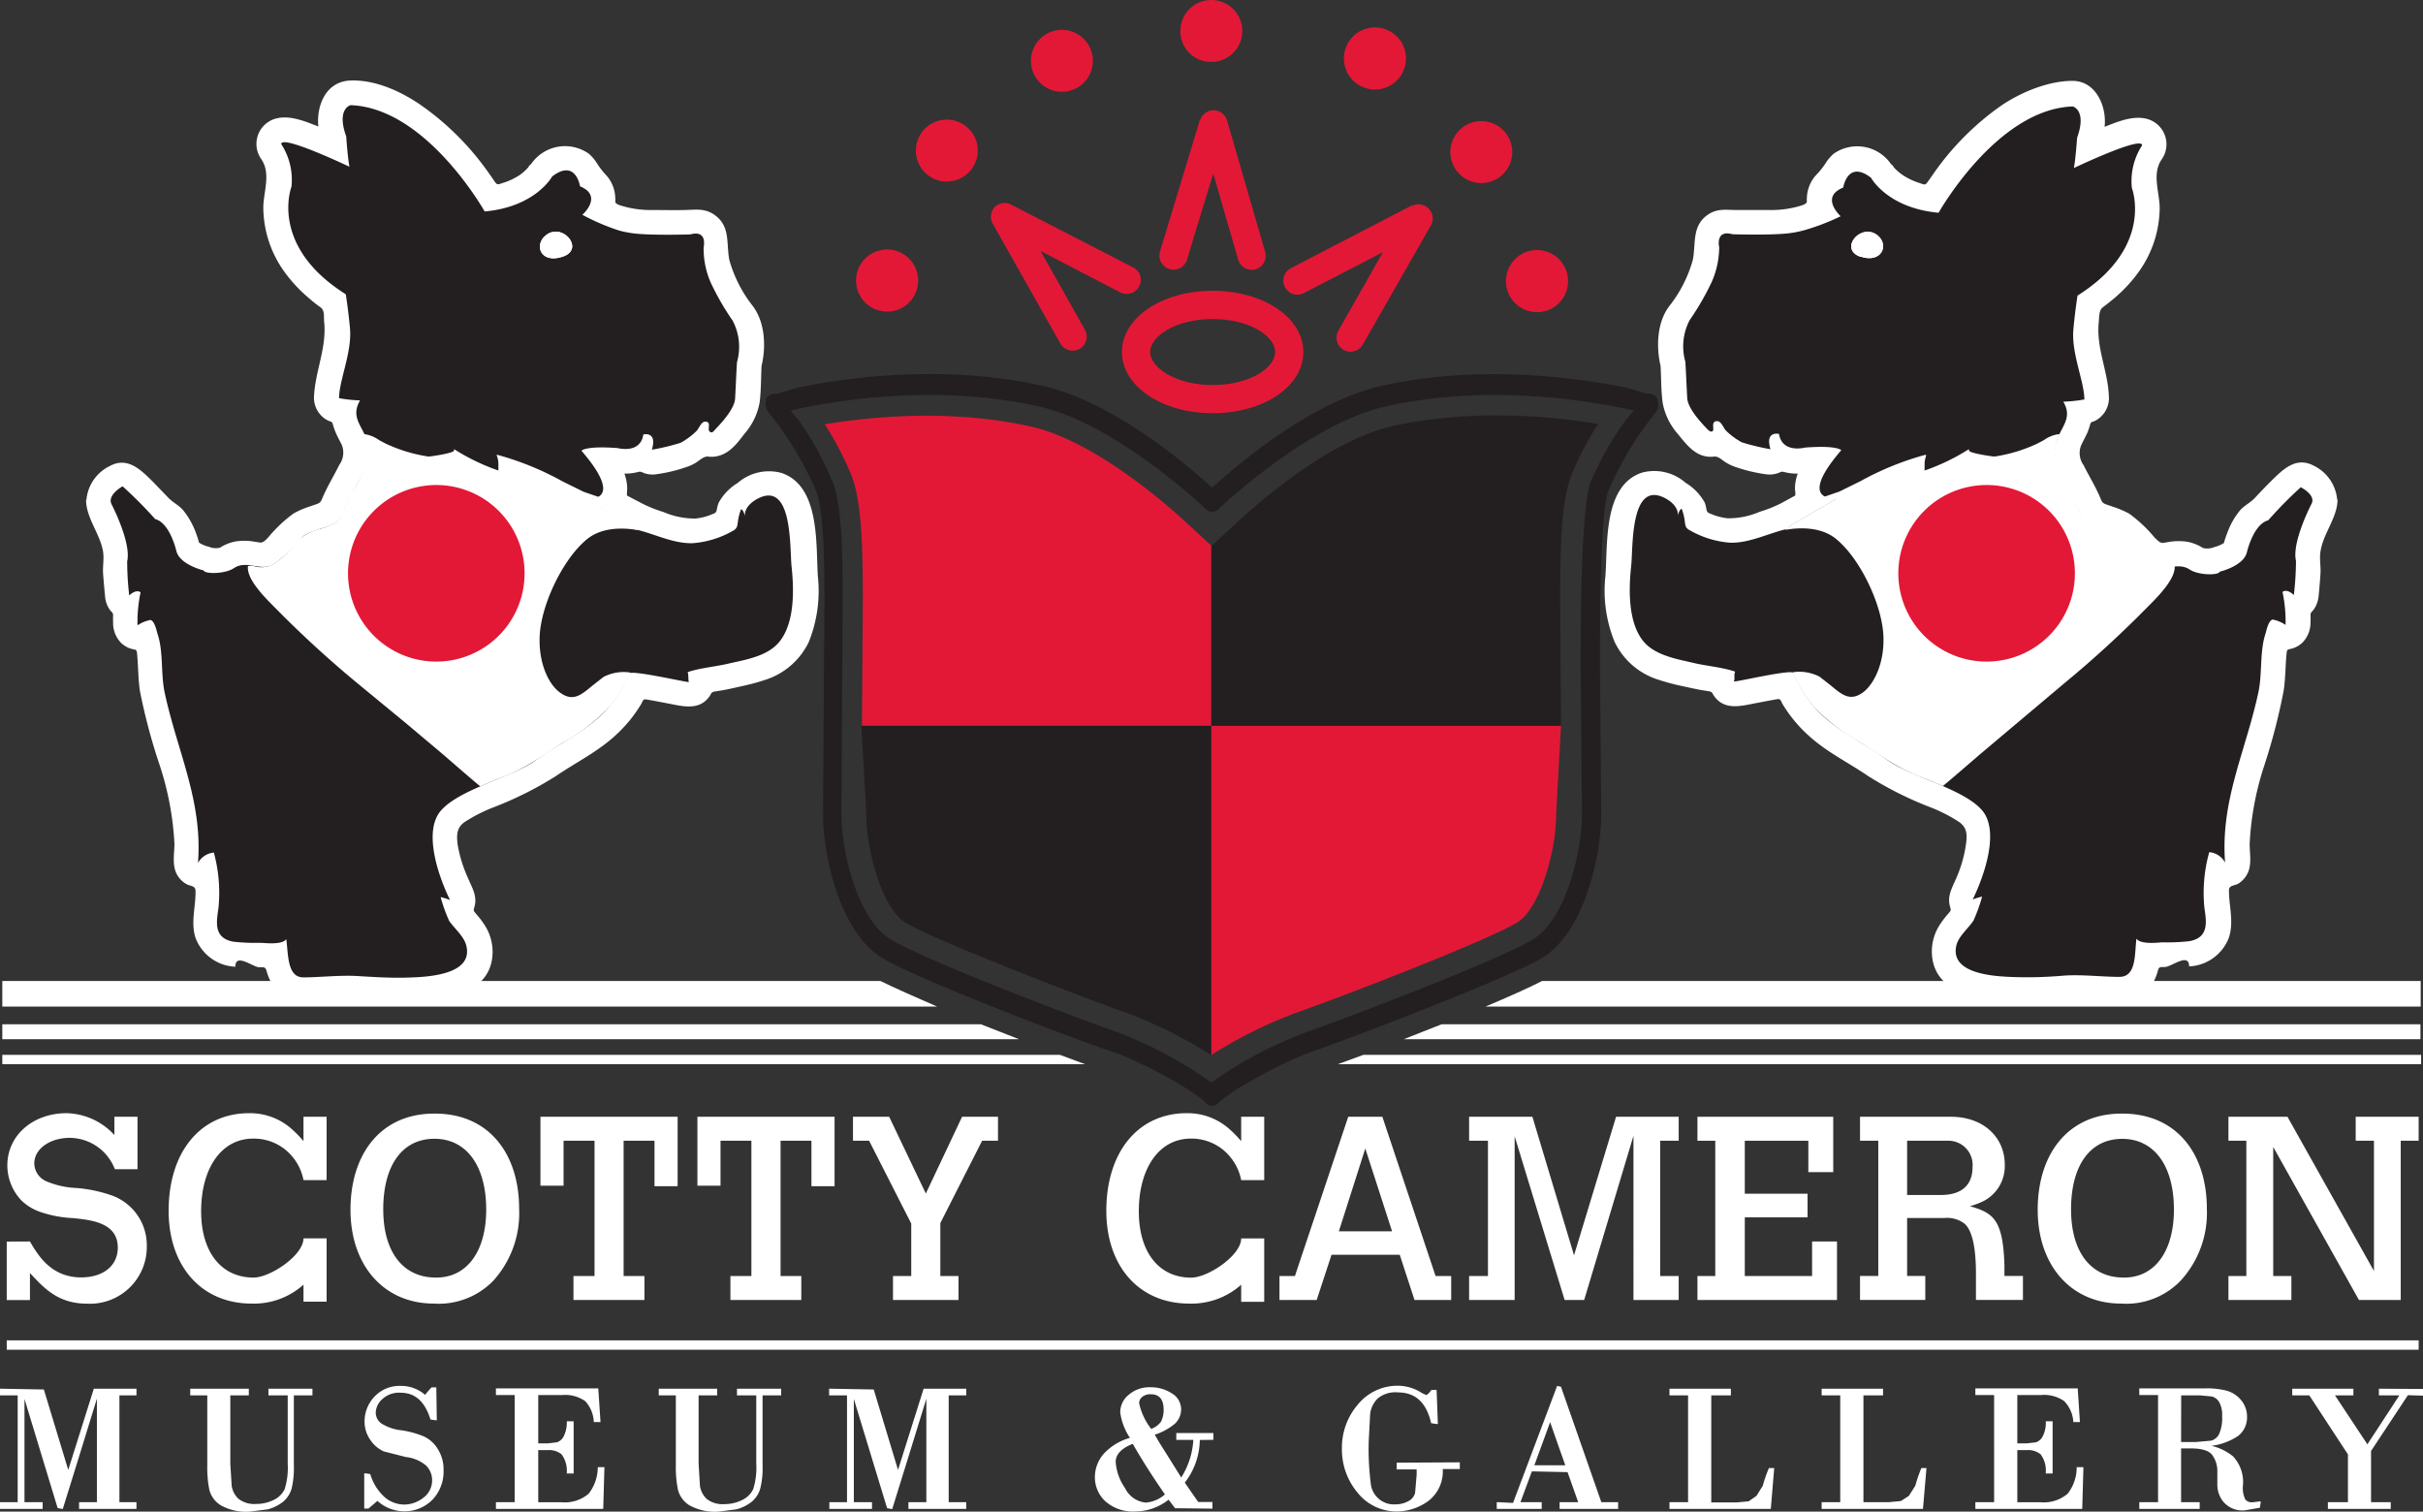<svg id="Layer_1" data-name="Layer 1" xmlns="http://www.w3.org/2000/svg" viewBox="0 0 284.06 177.21"><rect x="0" y="0" width="284.06" height="177.21" fill="#333333" stroke="none"/><defs><style>.cls-1{fill:#fff;}.cls-2{fill:#231f20;}.cls-3{fill:#e31836;}</style></defs><title>アートボード 2</title><path class="cls-1" d="M247.21,22.92h0M274,58.6a4.89,4.89,0,0,0-2.74-4c-2.14-1.15-3.7.51-5.13,1.92-.6.6-1.19,1.22-1.77,1.84s-1.24.88-1.76,1.48a8.9,8.9,0,0,0-1.45,2.54,12,12,0,0,0-.43,1.28,4,4,0,0,1-1.14.48,2.1,2.1,0,0,1-1.32.1,5.14,5.14,0,0,0-1.84-.73,6.84,6.84,0,0,0-2,0l-.8.13c-.4.06-.69-.32-1-.59a16.22,16.22,0,0,0-3-2.83,10.56,10.56,0,0,0-1.69-.74l-.85-.29c-.62-.2-.63-.31-.88-.89-.55-1.3-1.3-2.49-1.92-3.75a2.44,2.44,0,0,1-.3-2.34c.23-.49.51-1,.73-1.48a7,7,0,0,0,.3-.88c.12-.45.2-.33.59-.51a3,3,0,0,0,1.63-2.94c-.13-3-1.5-5.62-1.18-8.66.06-.58,0-1.35.47-1.71s1.07-.82,1.58-1.27a17,17,0,0,0,2.71-3,13,13,0,0,0,2.38-7.36c0-1.84-.95-4,.24-5.72l-.06.08a3.08,3.08,0,0,0-1.53-4.78c-1.67-.53-3.58.29-5.11.89.28-2.36-1-5.39-3.76-5.39s-5.92,1.27-8.27,2.84a32.18,32.18,0,0,0-8,8l-.66.94c-.32.47-.38.41-.93.22a7.8,7.8,0,0,1-2-.93,6,6,0,0,1-1.05-.89,2.47,2.47,0,0,0-.29-.39.3.3,0,0,0,0,.08,4.82,4.82,0,0,0-6.8-1.33A5.19,5.19,0,0,0,214,19.17a8.37,8.37,0,0,1-1.09,1.35,4.18,4.18,0,0,0-1.08,2.66,1.88,1.88,0,0,0,0,.41c0,.4-.75.52-1.11.64a12.07,12.07,0,0,1-3.34.39q-1.87,0-3.75,0c-1.21,0-2.22-.21-3.32.49-2,1.31-1.47,3.35-1.85,5.35a15.4,15.4,0,0,1-2.78,5.45c-1.43,1.91-1.53,4.75-1,7,.08,1.43.05,2.88.24,4.3a7.57,7.57,0,0,0,1.77,3.65c.82,1,1.71,2.21,3,2.57a3.08,3.08,0,0,0,1.21.1c.59-.09,1,.46,1.56.76a4.92,4.92,0,0,0,.9.42,18.28,18.28,0,0,0,3.85.91,3,3,0,0,0,1.12-.12c.47-.14.43-.27.9-.15a5.61,5.61,0,0,0,1.53.17,5.21,5.21,0,0,0-.33,1.74c0,.13.11.81,0,.85L208.8,59a15.56,15.56,0,0,1-2.51,1,9.25,9.25,0,0,1-3.7.76,6.54,6.54,0,0,1-1.9-.47c-.4-.17-.56-.16-.64-.6a4.25,4.25,0,0,0-.2-.78,6.33,6.33,0,0,0-2.25-2.32,5.57,5.57,0,0,0-5.11-1.18c-4.55,1.51-4,8.34-4.28,12.12a15.86,15.86,0,0,0,1.08,7.72,8.48,8.48,0,0,0,5.09,4.42,26.31,26.31,0,0,0,2.93.78c.68.15,1.36.3,2.05.43l1,.16c.43.07.38.29.64.62,1.17,1.58,3,1.14,4.59.82l2-.38.8-.14c.39-.07.41.29.59.58a16.18,16.18,0,0,0,2.92,3.57c2.14,2,4.73,3.24,7.1,4.86a41.47,41.47,0,0,0,7.42,3.71,18.36,18.36,0,0,1,3.21,1.65c1,.68,1,1.52.85,2.65a15.16,15.16,0,0,1-1.06,3.79c-.45,1.11-1.15,2.14-.84,3.39.15.61.2.51-.22,1a11.43,11.43,0,0,0-.95,1.25,5.72,5.72,0,0,0-.93,3.1c0,6.26,8.87,6.09,13.19,5.9a61.82,61.82,0,0,1,6.24-.08c1.75.09,3.68.39,5.21-.69a4.87,4.87,0,0,0,1.41-1.65,6.31,6.31,0,0,0,.46-1.23c.13-.49.36-.37.81-.4.76,0,2.84-1.75,2.84-.07a5.22,5.22,0,0,0,4.67-3.39c.6-1.84,0-3.67,0-5.53,0-.62.64-.5,1.13-.8a2.91,2.91,0,0,0,.95-1c.67-1.1.33-2.49.35-3.71a34.82,34.82,0,0,1,1.72-9.14A71.36,71.36,0,0,0,267.72,81c.22-1.4.2-2.81.33-4.22.06-.73.08-.59.69-.76a2.91,2.91,0,0,0,1.22-.72,3.33,3.33,0,0,0,.91-2.34,7.3,7.3,0,0,0,0-.81c0-.38.17-.41.39-.71a3.24,3.24,0,0,0,.56-1.55c.09-.87.16-1.74.22-2.61s-.14-1.77,0-2.61c.3-2.12,2-4,2-6.11M249.92,21.27v0M203.78,63.62a4.78,4.78,0,0,1-.76,0,6.34,6.34,0,0,0,.76,0m-3.68-2.14h0"/><path class="cls-1" d="M115,120.08H.27v1.75h119.2ZM103.21,115H.27v3H109.86C107.2,116.85,104.83,115.79,103.21,115Zm180.58,0h-103c-1.61.83-4,1.89-6.63,3H283.79ZM169,120.08l-4.44,1.75h119.2v-1.75ZM.27,123.66v1.1H127.21l-2.95-1.1Zm156.57,1.1h127v-1.1h-124Z"/><path class="cls-2" d="M269.73,57.12A49.62,49.62,0,0,0,265.91,61c-1.74.45-2.49,3.72-2.49,3.72-.37,1.64-3.19,2.3-3.19,2.3-.17.46-2.53.42-3.53-.26-1.55-1-3.18.46-4.71-.48a16,16,0,0,1-3.2-3.06c-1.16-1.24-4.52-1.23-4.92-2.85s-2.49-4.5-2.88-6.28c-.75-3.47,2.47-4.35.9-7a17.27,17.27,0,0,0,2.47-.26c0-2.08-1.53-5.38-1.29-8.18.2-2.21.49-4,.49-4,9.05-5.69,6.37-12.61,6.37-12.61a7.67,7.67,0,0,1,1.2-5c0-1.16-8,2.66-8,2.66.2-1,.38-3.55.38-3.55,1.17-3.25-.51-3.67-.51-3.67-8.89.3-15.73,12.46-15.73,12.46-6-.54-7.92-4.1-7.92-4.1-2.76-2.13-3.26,1.15-3.26,1.15-2.78,1.11-.3,3.36-.3,3.36A26.19,26.19,0,0,1,211.48,27a12.12,12.12,0,0,1-2,.37c-2.19.22-6.37.09-6.37.09-2.06-.57-1.56,1.52-1.56,1.52a10.24,10.24,0,0,1-.88,4.08,30.9,30.9,0,0,1-2.57,4.45,6.57,6.57,0,0,0-.52,4.89c.09,1.42.14,2.84.22,4.26.07,1.16,1.42,2.67,2.3,3.59.16.17.46.48.69.28s-.27-1.16.52-1.16c.48,0,.74.79,1,1.08a8.37,8.37,0,0,0,1.88,1.4,26.06,26.06,0,0,0,3.37.81c-.67-2.2,1-1.79,1-1.79.38,2.32,3.05,1.6,3.05,1.6,3.82-.29,4.25.31,4.25.31-5.47,6.36-.41,5.61-.41,5.61l-5.71,3.34c0,.08,0,.15,0,.23-2.25.46-4.56,1.73-6.9,1.66a11.09,11.09,0,0,1-4.69-1.43c-.9-.46-.36-.84-1-2.56-.32.16-.46.79-.53,1.14.34-1-.46-1.83-1.27-2.29-4.29-2.43-3.88,5.7-4.12,7.88-.29,2.69-.39,6.56,1.41,8.79,1.4,1.73,4.08,2.13,6,2.59,1.53.35,3.37.5,4.78,1-.18.36,0,.83-.15,1.16.53,0,6.85-1.48,7-1a14.19,14.19,0,0,0,2.44,4c2.38,2.73,5.67,4.08,8.47,6.14s8.92,3.36,11.17,5.93c2.08,2.39.35,7.54-1.08,10.48a7.62,7.62,0,0,1,1.1-.34,18.64,18.64,0,0,1-1,2.79c-.58.91-1.71,1.8-2,2.87-.89,3.48,4.61,3.7,6.75,3.77,2,.07,3.92,0,5.88-.17,2.16-.14,4.43.15,6.47.15s1.76-2.76,2-4.49c.43.73,2.62.47,3,.44a23.88,23.88,0,0,0,3.18-.13c2.4-.42,2-2.38,1.78-3.94A17.71,17.71,0,0,1,259,99.9a2.35,2.35,0,0,1,1.86,1.22c-.57-7.28,2.43-13.05,3.91-20,.46-2.17.14-4.74.81-6.78.13-.41.34-1.58.85-1.71a4.05,4.05,0,0,1,1.52.63,16.88,16.88,0,0,0-.36-3.87c.57-.42,1.33.37,1.33.37a36.36,36.36,0,0,0,.25-4c-.52-2.23,1.84-6.73,1.84-6.73C271.5,58,269.73,57.12,269.73,57.12Zm-51.61-27c-2.62-.9.07-4.06,2-2.5C221.51,28.72,220.59,30.91,218.12,30.08Z"/><path class="cls-1" d="M239.61,51.6l-.78.41a18,18,0,0,1-5,1.51c-.27,0-2.92-.39-3-.69l0-.18a24.65,24.65,0,0,1-5.2,2.51V54.9c0-.15,0-.3,0-.44a2.75,2.75,0,0,1,.17-1l0-.13-.13,0a34.47,34.47,0,0,0-7.6,3.1l-2.44,1.2-1.74.6.16.08a2.77,2.77,0,0,0,1.18.19l-5.45,3.18a.68.68,0,0,0-.05.17h0s-.27.12-.27.12l-.12,0,0,.14c1.42-.25,4.06-.44,5.91,1.07,2.94,2.39,5.64,8.18,5.56,11.92,0,2.6-1,4.94-2.31,6-1.55,1.19-2.51.39-3.83-.71l-1.35-1.06a5.14,5.14,0,0,0-3-.54h-.1l0,.09a13.88,13.88,0,0,0,2.45,4,22.92,22.92,0,0,0,5.48,4.2l3,1.94a23.49,23.49,0,0,0,4.74,2.34l1.86.79c.08,0,4.3-3.66,4.3-3.66l4.44-3.74,5.52-4.65a124.68,124.68,0,0,0,9.55-8.73l.38-.38c1.12-1.13,3.2-3.23,3-4.71a2.35,2.35,0,0,0-.67,0,3.08,3.08,0,0,1-2.25-.21,11.63,11.63,0,0,1-2.53-2.32l-.66-.73A5.76,5.76,0,0,0,246.5,62c-1.15-.39-2.34-.78-2.57-1.67a14.61,14.61,0,0,0-1.41-3.05A14.57,14.57,0,0,1,241.07,54a4.39,4.39,0,0,1,.35-3l0-.1h-.11A3.89,3.89,0,0,0,239.61,51.6Z"/><path class="cls-3" d="M243.25,67.21a10.35,10.35,0,1,1-10.34-10.35A10.34,10.34,0,0,1,243.25,67.21Z"/><path class="cls-1" d="M36.85,22.92h0M10.09,58.6c0,2.13,1.67,4,2,6.11.12.84-.07,1.74,0,2.61s.14,1.74.23,2.61a3.12,3.12,0,0,0,.55,1.55c.22.3.41.33.39.71s0,.54,0,.81a3.33,3.33,0,0,0,.91,2.34,2.91,2.91,0,0,0,1.22.72c.62.17.63,0,.7.76.12,1.41.11,2.82.32,4.22a69.64,69.64,0,0,0,2.33,8.72,35.22,35.22,0,0,1,1.71,9.14c0,1.22-.32,2.61.35,3.71a2.84,2.84,0,0,0,1,1c.48.3,1.1.18,1.12.8.05,1.86-.59,3.69,0,5.53a5.22,5.22,0,0,0,4.67,3.39c0-1.68,2.08.07,2.83.07.46,0,.69-.09.82.4a7.07,7.07,0,0,0,.47,1.23,4.73,4.73,0,0,0,1.4,1.65c1.53,1.08,3.46.78,5.22.69a61.66,61.66,0,0,1,6.23.08c4.32.19,13.19.36,13.19-5.9a5.8,5.8,0,0,0-.93-3.1,10.29,10.29,0,0,0-.95-1.25c-.42-.5-.37-.4-.22-1,.31-1.25-.39-2.28-.84-3.39A15.59,15.59,0,0,1,53.65,99c-.14-1.13-.11-2,.85-2.65a18.36,18.36,0,0,1,3.21-1.65A41.9,41.9,0,0,0,65.14,91c2.37-1.62,5-2.9,7.09-4.86a16.18,16.18,0,0,0,2.92-3.57c.18-.29.21-.65.59-.58l.8.14,2,.38c1.63.32,3.43.76,4.6-.82.25-.33.2-.55.64-.62l1-.16c.68-.13,1.36-.28,2-.43a26.31,26.31,0,0,0,2.93-.78,8.53,8.53,0,0,0,5.1-4.42,16,16,0,0,0,1.07-7.72c-.24-3.78.27-10.61-4.28-12.12a5.6,5.6,0,0,0-5.12,1.18,6.2,6.2,0,0,0-2.23,2.32,4.28,4.28,0,0,0-.21.78c-.08.44-.24.43-.64.6a6.46,6.46,0,0,1-1.9.47,9.28,9.28,0,0,1-3.7-.76,15.2,15.2,0,0,1-2.51-1l-1.76-.92c-.07,0,0-.72,0-.85a5.21,5.21,0,0,0-.33-1.74,5.61,5.61,0,0,0,1.53-.17c.47-.12.43,0,.9.15a3,3,0,0,0,1.12.12,18.28,18.28,0,0,0,3.85-.91,4.92,4.92,0,0,0,.9-.42c.52-.3,1-.85,1.57-.76a3,3,0,0,0,1.2-.1c1.35-.36,2.23-1.55,3-2.57a7.59,7.59,0,0,0,1.78-3.65c.18-1.42.16-2.87.23-4.3.53-2.23.43-5.07-1-7a15.4,15.4,0,0,1-2.78-5.45c-.38-2,.18-4-1.85-5.35-1.09-.7-2.11-.52-3.32-.49s-2.5,0-3.75,0a12.07,12.07,0,0,1-3.34-.39c-.36-.12-1.14-.24-1.11-.64a1.88,1.88,0,0,0,0-.41,4.13,4.13,0,0,0-1.08-2.66A9,9,0,0,1,70,19.17,4.72,4.72,0,0,0,69,18a4.82,4.82,0,0,0-6.8,1.33.3.3,0,0,0,0-.08,3.3,3.3,0,0,0-.29.39,5.62,5.62,0,0,1-1,.89,7.74,7.74,0,0,1-2,.93c-.56.19-.62.25-.95-.22-.21-.32-.43-.63-.65-.94a32.31,32.31,0,0,0-8-8C47,10.71,44,9.33,41.08,9.44s-4,3-3.76,5.39c-1.53-.6-3.44-1.42-5.12-.89a3.08,3.08,0,0,0-1.52,4.78l-.06-.08c1.19,1.69.25,3.88.25,5.72a13,13,0,0,0,2.37,7.36,17,17,0,0,0,2.71,3c.51.45,1,.87,1.58,1.27s.41,1.13.47,1.71c.32,3-1,5.68-1.18,8.66a3,3,0,0,0,1.63,2.94c.39.18.47.06.59.51a7.08,7.08,0,0,0,.31.88c.21.51.49,1,.73,1.48a2.47,2.47,0,0,1-.31,2.34c-.62,1.26-1.36,2.45-1.92,3.75-.25.58-.26.69-.88.89l-.85.29a10.08,10.08,0,0,0-1.68.74,16,16,0,0,0-3,2.83c-.27.27-.57.65-1,.59l-.8-.13a6.84,6.84,0,0,0-2,0,5.14,5.14,0,0,0-1.84.73,2.06,2.06,0,0,1-1.31-.1,3.89,3.89,0,0,1-1.15-.48c-.12-.43-.26-.86-.42-1.28a9.18,9.18,0,0,0-1.46-2.54c-.52-.6-1.24-.92-1.76-1.48S18.56,57.15,18,56.55c-1.43-1.41-3-3.07-5.12-1.92a4.88,4.88,0,0,0-2.75,4M34.14,21.27v-.12a.24.24,0,0,1,0,.12M80.28,63.62a6.45,6.45,0,0,0,.76,0,4.84,4.84,0,0,1-.76,0M84,61.48h0"/><path class="cls-2" d="M13.06,59.08s2.36,4.5,1.85,6.73a34.29,34.29,0,0,0,.24,4s.76-.79,1.33-.37a16.88,16.88,0,0,0-.36,3.87,4.05,4.05,0,0,1,1.52-.63c.51.13.72,1.3.85,1.71.67,2,.35,4.61.81,6.78,1.48,6.93,4.48,12.7,3.91,20a2.36,2.36,0,0,1,1.86-1.22,17.94,17.94,0,0,1,.54,6.51c-.22,1.56-.63,3.52,1.77,3.94a24,24,0,0,0,3.18.13c.36,0,2.55.29,3-.44.25,1.73.08,4.49,2,4.49s4.31-.29,6.47-.15c2,.12,3.92.24,5.88.17,2.15-.07,7.64-.29,6.75-3.77-.27-1.07-1.4-2-2-2.87a18.64,18.64,0,0,1-1-2.79,7.25,7.25,0,0,1,1.1.34c-1.44-2.94-3.15-8.09-1.07-10.48,2.24-2.57,8.45-3.94,11.16-5.93s6.09-3.41,8.47-6.14a14.19,14.19,0,0,0,2.44-4c.19-.46,6.51,1,7,1-.11-.33,0-.8-.15-1.16,1.41-.49,3.25-.64,4.78-1,2-.46,4.63-.86,6-2.59,1.79-2.23,1.7-6.1,1.41-8.79-.23-2.18.17-10.31-4.12-7.88-.8.46-1.61,1.28-1.27,2.29-.07-.35-.21-1-.53-1.14-.65,1.72-.12,2.1-1,2.56a11.09,11.09,0,0,1-4.69,1.43c-2.34.07-4.65-1.2-6.9-1.66a1.85,1.85,0,0,0,0-.23l-5.71-3.34s5.06.75-.41-5.61c0,0,.44-.6,4.25-.31,0,0,2.67.72,3-1.6,0,0,1.67-.41,1,1.79a26.06,26.06,0,0,0,3.37-.81,8.37,8.37,0,0,0,1.88-1.4c.28-.29.54-1.08,1-1.08.79,0,.21.88.52,1.16s.53-.11.69-.28c.88-.92,2.23-2.43,2.3-3.59.08-1.42.13-2.84.22-4.26a6.57,6.57,0,0,0-.52-4.89,30.17,30.17,0,0,1-2.56-4.45A9.87,9.87,0,0,1,82.49,29s.5-2.09-1.56-1.52c0,0-4.18.13-6.37-.09a12.12,12.12,0,0,1-2-.37,26.19,26.19,0,0,1-4.29-1.84S70.77,23,68,21.84c0,0-.5-3.28-3.27-1.15,0,0-1.92,3.56-7.91,4.1,0,0-6.84-12.16-15.73-12.46,0,0-1.67.42-.5,3.67,0,0,.17,2.54.38,3.55,0,0-8-3.82-8-2.66a7.67,7.67,0,0,1,1.2,5s-2.68,6.92,6.37,12.61c0,0,.29,1.81.49,4,.25,2.8-1.28,6.1-1.28,8.18a17,17,0,0,0,2.46.26c-1.57,2.7,1.66,3.58.9,7-.39,1.78-2.43,4.52-2.87,6.28s-3.77,1.61-4.92,2.85a16.33,16.33,0,0,1-3.21,3.06c-1.53.94-3.16-.55-4.7.48-1,.68-3.37.72-3.54.26,0,0-2.82-.66-3.2-2.3,0,0-.74-3.27-2.48-3.72a49.62,49.62,0,0,0-3.82-3.84S12.57,58,13.06,59.08ZM64,27.58c1.92-1.56,4.61,1.6,2,2.5S62.55,28.72,64,27.58Z"/><path class="cls-1" d="M44.45,51.6l.78.41a18,18,0,0,0,5,1.51c.27,0,2.92-.39,3-.69l0-.18a24.65,24.65,0,0,0,5.2,2.51V54.9c0-.15,0-.3,0-.44a2.75,2.75,0,0,0-.17-1l-.05-.13.14,0A34.59,34.59,0,0,1,66,56.46l2.44,1.2,1.75.6-.16.08a2.83,2.83,0,0,1-1.19.19l5.45,3.18a.68.68,0,0,1,.05.17h0s.27.12.27.12l.12,0,0,.14c-1.42-.25-4.06-.44-5.91,1.07-2.94,2.39-5.64,8.18-5.56,11.92,0,2.6.95,4.94,2.31,6,1.55,1.19,2.51.39,3.83-.71l1.35-1.06a5.14,5.14,0,0,1,3-.54h.1l0,.09a13.88,13.88,0,0,1-2.45,4,22.92,22.92,0,0,1-5.48,4.2l-3,1.94a23.49,23.49,0,0,1-4.74,2.34l-1.87.79c-.07,0-4.28-3.66-4.28-3.66l-4.44-3.74L42,80.18a126.59,126.59,0,0,1-9.55-8.73l-.38-.38c-1.12-1.13-3.2-3.23-3-4.71a2.33,2.33,0,0,1,.67,0A3.08,3.08,0,0,0,32,66.18a11.4,11.4,0,0,0,2.53-2.32l.66-.73A5.76,5.76,0,0,1,37.56,62c1.15-.39,2.35-.78,2.56-1.67a15.24,15.24,0,0,1,1.42-3.05A14.65,14.65,0,0,0,43,54a4.44,4.44,0,0,0-.36-3l0-.1h.11A3.89,3.89,0,0,1,44.45,51.6Z"/><path class="cls-1" d="M218.12,30.08c-2.62-.9.07-4.06,2-2.5C221.51,28.72,220.59,30.91,218.12,30.08Z"/><path class="cls-1" d="M64,27.58c1.92-1.56,4.61,1.6,2,2.5S62.55,28.72,64,27.58Z"/><path class="cls-3" d="M40.8,67.21A10.35,10.35,0,1,0,51.15,56.86,10.35,10.35,0,0,0,40.8,67.21Z"/><path class="cls-1" d="M16,163.58v-.78h-5l-3,9.52c-.2-.64-2.86-9.43-2.86-9.43L.13,162.8H0v.78H2.07V176.1H0v.79H5v-.79H2.87V164l3.89,12.8.6.1s3.63-11.66,4-12.93V176.1H9.27v.79H16v-.79H14V163.58Z"/><path class="cls-1" d="M31.47,162.8v.78h2.26v8a8.42,8.42,0,0,1-.36,3,2.66,2.66,0,0,1-1.27,1.25,4.55,4.55,0,0,1-2.08.48,3,3,0,0,1-2.07-.61,2.64,2.64,0,0,1-.79-1.52L27,171.58v-8h2.17v-.78H22.3v.78h2v8.24a13.24,13.24,0,0,0,.24,2.82,3,3,0,0,0,1.35,1.83,6.06,6.06,0,0,0,3.4.74l2.11-.27a5,5,0,0,0,1.78-.88,3.18,3.18,0,0,0,1-1.52,10.13,10.13,0,0,0,.27-2.72v-8.24h2.18v-.78Z"/><path class="cls-1" d="M51.36,169.93a3.81,3.81,0,0,0-1.61-1.51,10.79,10.79,0,0,0-2.72-.75,5.42,5.42,0,0,1-2.37-.83,1.58,1.58,0,0,1-.61-1.25,2.2,2.2,0,0,1,.76-1.56,2.87,2.87,0,0,1,2.14-.76c1.7,0,2.85,1,3.52,3.14l.61.09h.13l-.06-3.86H50.6a9.94,9.94,0,0,0-.76.88A4.3,4.3,0,0,0,47,162.47a4.05,4.05,0,0,0-3.12,1.28,4.21,4.21,0,0,0-1.14,2.89,3.71,3.71,0,0,0,.66,2.14,3.75,3.75,0,0,0,1.59,1.37l2.6.66a4.36,4.36,0,0,1,2.36,1,2.39,2.39,0,0,1,.71,1.75,2.53,2.53,0,0,1-1,2,3.65,3.65,0,0,1-2.29.82,3.52,3.52,0,0,1-2.3-.89,5.81,5.81,0,0,1-1.66-2.68l-.57-.09h-.14v4.13h.5l1.05-.9a4.66,4.66,0,0,0,3.1,1.22,4.56,4.56,0,0,0,3.38-1.39A4.77,4.77,0,0,0,52,172.34,4.45,4.45,0,0,0,51.36,169.93Z"/><path class="cls-1" d="M70.08,172v.11a5.1,5.1,0,0,1-1.07,3,4.32,4.32,0,0,1-3.21,1H63.1V170h1.12a2.28,2.28,0,0,1,1.62.5,3.22,3.22,0,0,1,.61,2.11v.13h.8v-6.12h-.8v.12a3.6,3.6,0,0,1-.4,1.71,1.4,1.4,0,0,1-.75.63l-1.08.13H63.1v-5.67h2.81a4.1,4.1,0,0,1,2.7.72,3.82,3.82,0,0,1,1,2.34l0,.11h.79l-.26-3.95h-12v.78h2.2V176.1h-2.2v.79H70.72l.14-4.89Z"/><path class="cls-1" d="M86.4,162.8v.78h2.26v8a8.42,8.42,0,0,1-.36,3A2.7,2.7,0,0,1,87,175.85a4.58,4.58,0,0,1-2.08.48,3,3,0,0,1-2.07-.61,2.64,2.64,0,0,1-.79-1.52l-.16-2.62v-8h2.18v-.78H77.23v.78h2v8.24a13.15,13.15,0,0,0,.25,2.82,3,3,0,0,0,1.35,1.83,6.17,6.17,0,0,0,3.4.74l2.11-.27a5,5,0,0,0,1.78-.88,3.16,3.16,0,0,0,1-1.52,9.61,9.61,0,0,0,.28-2.72v-8.24h2.18v-.78Z"/><path class="cls-1" d="M113.28,163.58v-.78h-5s-2.8,8.87-3,9.52c-.2-.65-2.85-9.43-2.85-9.43l-5.09-.09h-.14v.78H99.3V176.1H97.23v.79h5v-.79H100.1V164l3.9,12.81.6.1s3.62-11.66,4-12.93V176.1H106.5v.79h6.78v-.79h-2.06V163.58Z"/><path class="cls-1" d="M142.25,168.79V168H137.9v.8h2a9.2,9.2,0,0,1-1.42,4.41c-.08-.14-2.61-4.17-2.61-4.17s-.38-.65-.49-.85a7,7,0,0,0,2.36-1.29,2.32,2.32,0,0,0,.73-1.67,2.18,2.18,0,0,0-1.1-1.89,4.52,4.52,0,0,0-2.52-.71,3.69,3.69,0,0,0-2.52.88,2.63,2.63,0,0,0-1,2.05,6.89,6.89,0,0,0,1.14,3,6.68,6.68,0,0,0-3,1.79,4.12,4.12,0,0,0-1.11,2.81,3.81,3.81,0,0,0,1.24,2.85,4.86,4.86,0,0,0,3.47,1.18,6.38,6.38,0,0,0,3.93-1.38l.76,1,4.38.05v-.78h-1.67l-1.57-2.27a8.34,8.34,0,0,0,1.76-5Zm-7.91,7.36a3,3,0,0,1-2.45-1.71,6,6,0,0,1-1.09-3.06c0-.9.68-1.59,2-2.12,1.05,1.85,2.32,3.84,3.77,5.93A3.84,3.84,0,0,1,134.34,176.15Zm1.76-9.47a2.49,2.49,0,0,1-1.14.83,7.45,7.45,0,0,1-1.41-3,.92.92,0,0,1,.36-.75,1.51,1.51,0,0,1,1-.31c1,0,1.51.6,1.51,1.83A3.07,3.07,0,0,1,136.1,166.68Z"/><path class="cls-1" d="M163.74,171.47v.79h2.34v.61L165.9,175a1.5,1.5,0,0,1-.82,1,3.24,3.24,0,0,1-1.54.36,2.72,2.72,0,0,1-2.83-2.38,32.32,32.32,0,0,1-.25-5l.17-3.23a3.06,3.06,0,0,1,.89-1.81,3.23,3.23,0,0,1,2.33-.71c2.08,0,3.37,1.17,3.93,3.61l.65.1h.14l-.15-4h-.6c-.3.41-.49.59-.65.59l-.48-.23a5.21,5.21,0,0,0-2.8-.85,6,6,0,0,0-4.7,2.2,7.76,7.76,0,0,0-1.87,5.18,7.84,7.84,0,0,0,1.83,5.15,5.83,5.83,0,0,0,4.62,2.21A6.39,6.39,0,0,0,167.4,176a4.36,4.36,0,0,0,1.74-3.78h2v-.79Z"/><path class="cls-1" d="M187.73,176.1,183,162.57l-.45-.1-5.17,13.72-1.78-.09h-.13v.79h5.27v-.79h-2.49l1.34-3.61,4.18.09c.06.15,1.14,3.2,1.25,3.52h-2.18v.79h6.86v-.79Zm-4.22-4.32h-3.63l1.85-5.06C181.9,167.24,183.4,171.47,183.51,171.78Z"/><path class="cls-1" d="M207.38,172.1a16.64,16.64,0,0,0-.72,2.07l-.74,1.19L205,176l-1.38.13h-3V163.58h2.3v-.78h-7.2v.78h2.18V176.1h-2.18v.79H207.6l.4-4.79Z"/><path class="cls-1" d="M225.25,172.1a18.26,18.26,0,0,0-.71,2.07l-.75,1.19-.95.61-1.38.13h-3V163.58h2.3v-.78h-7.2v.78h2.18V176.1h-2.18v.79h11.88l.41-4.79Z"/><path class="cls-1" d="M243.46,172v.11a5,5,0,0,1-1.06,3,4.34,4.34,0,0,1-3.22,1h-2.68V170h1.11a2.3,2.3,0,0,1,1.63.5,3.2,3.2,0,0,1,.6,2.11v.13h.8v-6.12h-.8v.12a3.37,3.37,0,0,1-.4,1.71,1.39,1.39,0,0,1-.74.63l-1.09.13h-1.11v-5.67h2.8a4.08,4.08,0,0,1,2.7.72,3.83,3.83,0,0,1,1.06,2.34l0,.11h.78l-.26-3.95h-12v.78h2.2V176.1h-2.2v.79h12.53l.14-4.89Z"/><path class="cls-1" d="M264,176.12a1,1,0,0,1-.77-.33,3.07,3.07,0,0,1-.28-1.63,4.4,4.4,0,0,0-1.15-3.42,6.11,6.11,0,0,0-2.54-1.24,7.37,7.37,0,0,0,3.12-1.16,2.73,2.73,0,0,0,1.05-2.22,3,3,0,0,0-.71-2,3.41,3.41,0,0,0-1.72-1.1,9.46,9.46,0,0,0-2.48-.26H250.8v.78H253V176.1H250.8v.79h7.08v-.79H255.7v-6.3h1.16c1.32,0,2.17.28,2.53.83a3.15,3.15,0,0,1,.56,1.74l0,1.75a3.17,3.17,0,0,0,.71,1.94,2.93,2.93,0,0,0,2.51,1l1.77-.31.09-.63V176Zm-8.29-12.54h2.21l1.39.13a1.45,1.45,0,0,1,.84.63,3.08,3.08,0,0,1,.36,1.69,4.52,4.52,0,0,1-.36,2.09,1.46,1.46,0,0,1-.93.77l-1.79.16H255.7Z"/><path class="cls-1" d="M278.89,162.8v.78h2.4c-.25.38-3.54,5.43-3.75,5.74-.2-.31-3.55-5.35-3.8-5.74h2.16v-.78h-7.17v.78h2l4.53,6.92s0,5.34,0,5.6h-2.35v.79h7.37v-.79h-2.31v-6l4.32-6.54,1.68.05h.13v-.78Z"/><path class="cls-1" d="M3.51,145.54c.88,1.49,2.41,4.21,6,4.21,2.62,0,4.3-1.38,4.3-3.5,0-2.93-3.14-3.23-5.25-3.45a13.7,13.7,0,0,1-3.77-.7,6,6,0,0,1-2.28-1.37,6,6,0,0,1-1.65-4.11c0-3.51,3-6.12,6.94-6.12a7.85,7.85,0,0,1,5.61,2.56v-2.14h2.71v6.15H13.47a6,6,0,0,0-1.18-1.88,5.74,5.74,0,0,0-4.09-1.8c-2.38,0-4.18,1.31-4.18,3a2.33,2.33,0,0,0,1.5,2.13,10.14,10.14,0,0,0,3.44.75,16.44,16.44,0,0,1,3.93.8,6.2,6.2,0,0,1,4.32,6,6.66,6.66,0,0,1-7,6.76c-3.41,0-5.06-1.83-6.7-3.59v3.17H.79v-6.86Z"/><path class="cls-1" d="M60.86,141.7a11.79,11.79,0,0,1-3,8.41,8.9,8.9,0,0,1-7,2.71c-5.84,0-9.77-4.45-9.77-11s3.56-11.27,9.8-11.27C57.36,130.5,60.86,135.31,60.86,141.7Zm-3.86.1c0-5.14-2.32-8.3-6.07-8.3s-6,3.09-6,8.27c0,5,2.32,8,6.16,8C54.71,149.81,57,146.73,57,141.8Z"/><path class="cls-1" d="M63.36,130.92H79.44v8.14H76.73v-5.33H73.11v15.86h2.44v2.81H67.23v-2.81H69.7V133.73H66.07V139H63.36Z"/><path class="cls-1" d="M81.76,130.92H97.84v8.14H95.13v-5.33H91.51v15.86h2.43v2.81H85.63v-2.81h2.46V133.73H84.47V139H81.76Z"/><path class="cls-1" d="M100,130.92h4.24l4.3,9,4.25-9H117v2.81h-1.86l-4.9,9.65v6.21h2.13v2.81h-7.68v-2.81h2.14v-6.15l-4.94-9.71H100Z"/><path class="cls-1" d="M158.06,130.92h4l6.24,18.67h1.83v2.81h-4.3l-1.73-5.3h-8l-1.74,5.3H150v-2.81h1.81Zm2,3.72-3.1,9.71h6.24Z"/><path class="cls-1" d="M172.23,130.92h7.42l4.88,16.24,4.93-16.24h7.34v2.81h-2.17v15.86h2.17v2.81h-5.3V133.15l-5.78,19.25h-2.29l-5.86-19.19V152.4h-5.34v-2.81h2.21V133.73h-2.21Z"/><path class="cls-1" d="M199,130.92h15.92v6.49H212v-3.68h-7.45v6.21h7.36v2.77h-7.36v6.88h7.89v-4.05h2.92v6.86H199v-2.81h2.09V133.73H199Z"/><path class="cls-1" d="M218.06,130.92h10.66c3.72,0,6.31,2.32,6.31,5.64a4.62,4.62,0,0,1-2.44,4.22,8.7,8.7,0,0,1-1.65.62c2.66.79,3.9,1.43,4.05,7v1.18h2.17v2.81h-5.51v-3.07c0-3.05-.43-5-1.29-5.83a3.38,3.38,0,0,0-2.46-.7h-4.32v6.79h2.13v2.81h-7.65v-2.81h2.14V133.73h-2.14Zm5.52,2.81v6.36h3.95c2.41,0,3.72-1.13,3.72-3.26a2.84,2.84,0,0,0-2.92-3.1Z"/><path class="cls-1" d="M258.72,141.7a11.75,11.75,0,0,1-3.05,8.41,8.83,8.83,0,0,1-7,2.71c-5.85,0-9.78-4.45-9.78-11s3.57-11.27,9.82-11.27C255.22,130.5,258.72,135.31,258.72,141.7Zm-3.86.1c0-5.14-2.32-8.29-6.06-8.29s-6,3.08-6,8.26c0,5,2.31,8,6.16,8C252.57,149.81,254.86,146.73,254.86,141.8Z"/><path class="cls-1" d="M261.25,130.92h6.92L278.31,149V133.73h-2.14v-2.81h7.38v2.81h-2.1V152.4h-4.9L266.5,134.46v15.13h2.13v2.81h-7.38v-2.81h2.1V133.73h-2.1Z"/><path class="cls-1" d="M29.67,133.48a5.85,5.85,0,0,1,4.7,2.23,6,6,0,0,1,1.21,2.64h2.71v-7.43H35.58v2.86a12.79,12.79,0,0,0-1.67-1.67,7.37,7.37,0,0,0-4.7-1.61c-5.69,0-9.44,4.53-9.44,11.44,0,6.52,3.87,10.88,9.72,10.88a8.67,8.67,0,0,0,6.09-2.22v2h2.71v-7.43H35.58c0,2-3.9,4.6-5.85,4.6-3.8,0-6.15-3-6.15-7.77C23.58,136.89,26,133.48,29.67,133.48Z"/><path class="cls-1" d="M139.59,133.48a5.85,5.85,0,0,1,4.7,2.23,6.06,6.06,0,0,1,1.22,2.64h2.7v-7.43h-2.7v2.86a12.73,12.73,0,0,0-1.68-1.67,7.37,7.37,0,0,0-4.7-1.61c-5.69,0-9.43,4.53-9.43,11.44,0,6.53,3.86,10.88,9.71,10.88a8.75,8.75,0,0,0,6.1-2.21v2h2.7v-7.43h-2.7c0,2-3.9,4.6-5.86,4.6-3.8,0-6.14-3-6.14-7.77C133.51,136.89,135.94,133.48,139.59,133.48Z"/><rect class="cls-1" x="0.79" y="157.13" width="282.76" height="1.1"/><path class="cls-3" d="M142,7.26a3.59,3.59,0,0,1-3.62-3.61A3.63,3.63,0,1,1,142,7.26Z"/><path class="cls-3" d="M124.49,10.76a3.63,3.63,0,0,1,0-7.26,3.63,3.63,0,1,1,0,7.26Z"/><path class="cls-3" d="M173.66,21.46a3.63,3.63,0,0,1,0-7.26,3.63,3.63,0,1,1,0,7.26Z"/><path class="cls-3" d="M104,36.53a3.64,3.64,0,0,1,0-7.28,3.64,3.64,0,0,1,0,7.28Z"/><path class="cls-3" d="M180,36.59a3.64,3.64,0,0,1,0-7.27,3.64,3.64,0,1,1,0,7.27Z"/><path class="cls-3" d="M161,10.49a3.64,3.64,0,0,1,0-7.27,3.64,3.64,0,1,1,0,7.27Z"/><path class="cls-3" d="M110.81,21.28a3.63,3.63,0,0,1,0-7.25,3.63,3.63,0,1,1,0,7.25Z"/><path class="cls-3" d="M140.67,14.05,136,29.46a1.65,1.65,0,1,0,3.15,1s1.69-5.56,3.09-10.12c1.31,4.57,2.92,10.1,2.92,10.1a1.64,1.64,0,0,0,3.16-.91l-4.47-15.42a1.64,1.64,0,0,0-3.15,0Z"/><path class="cls-3" d="M116.62,24.27a1.66,1.66,0,0,0-.24,1.95l7.93,14.05a1.67,1.67,0,0,0,2.25.63,1.65,1.65,0,0,0,.84-1.44,1.62,1.62,0,0,0-.22-.81L122,29.43l9.34,4.85a1.64,1.64,0,0,0,2.21-.72,1.62,1.62,0,0,0-.71-2.21L118.57,24A1.66,1.66,0,0,0,116.62,24.27Z"/><path class="cls-3" d="M165.53,24.08l-14.26,7.39a1.65,1.65,0,0,0,1.53,2.92l9.33-4.83-5.23,9.21a1.67,1.67,0,0,0,.62,2.25,1.65,1.65,0,0,0,2.24-.61l8-14a1.66,1.66,0,0,0-2.2-2.28Z"/><path class="cls-3" d="M131.53,41.26c0,4,4.66,7.18,10.64,7.18s10.63-3.15,10.63-7.17-4.67-7.18-10.63-7.18S131.54,37.24,131.53,41.26Zm3.31,0c0-1.83,3-3.87,7.33-3.86s7.32,2,7.32,3.87-3,3.87-7.32,3.87S134.84,43.09,134.84,41.26Z"/><path class="cls-2" d="M194.38,47.32a1,1,0,0,0-.06-.34,2.56,2.56,0,0,0,0-.27c0-.05-.09-.06-.12-.11a.21.21,0,0,0,0-.1l-.08,0a1,1,0,0,0-1-.33l0,0-2.53-.75c-5.09-1-16.78-2.84-28.63-.18-8.35,1.87-17.12,9.43-19.85,11.93-2.74-2.5-11.51-10.06-19.86-11.93-11.85-2.66-23.53-.87-28.63.18L91,46.19l0,0a1,1,0,0,0-1,.33l-.09,0s0,.07,0,.1-.08.06-.11.11a.92.92,0,0,0,0,.28,1.2,1.2,0,0,0-.06.33,1.28,1.28,0,0,0,.06.34c0,.1,0,.2.06.29s.07,0,.1.1,0,.07,0,.1a39.06,39.06,0,0,1,5.69,9.33c1,2.49,1,9.14,1,13.12v.58l-.16,24.2c0,5.29,2.14,14,6.91,16.89,4.5,2.71,23.84,10,27,11,3.68,1.26,9.85,4.73,10.94,6a1.06,1.06,0,0,0,.76.35,1,1,0,0,0,.76-.35c1.1-1.24,7.27-4.71,10.95-6,3.13-1.07,22.47-8.34,27-11,4.77-2.87,6.91-11.6,6.91-16.89l-.15-17.1v-.57c0-4,0-17.74,1-20.23a39.32,39.32,0,0,1,5.68-9.33.21.21,0,0,0,0-.1s.09-.06.12-.1a1,1,0,0,0,0-.3A.88.88,0,0,0,194.38,47.32Zm-7.9,9.17c-1.08,2.72-1.17,15.49-1.17,20.59v1.21l.15,17.09c0,4.73-2,12.49-5.78,14.77-4.19,2.52-22.63,9.51-26.58,10.87A49,49,0,0,0,142,126.9,48.71,48.71,0,0,0,131,121c-4-1.36-22.39-8.35-26.59-10.87-3.76-2.28-5.77-10-5.77-14.77l.15-24.2V70c0-5.09-.09-10.75-1.16-13.47a37.71,37.71,0,0,0-4-7.28l-.94-1.12c4.32-1,16.6-3.28,29.14-.47,9.15,2.06,19.49,12,19.58,12.05a1,1,0,0,0,1.41,0c.1-.1,10.5-10,19.58-12.05,12.49-2.81,24.81-.52,29.14.47l-.94,1.12A36.67,36.67,0,0,0,186.48,56.49Z"/><path class="cls-3" d="M141.75,63.73l-3.26-3C136.17,58.63,128,51.58,120.83,50c-9.38-2.1-18.84-1.14-24.14-.26a36.71,36.71,0,0,1,3.13,6c1.22,3.08,1.33,8.53,1.33,14.81,0,0-.05,7.73-.1,14.57h41V64ZM183,85.08H142v38.6a53.8,53.8,0,0,1,9.87-4.92c4.07-1.4,22.27-8.35,26-10.62,2.57-1.55,4.57-8.14,4.57-12.76Z"/><path class="cls-2" d="M142,64V85.08h41c-.05-6.84-.1-14.56-.1-14.57,0-6.28.11-11.73,1.33-14.81a36.71,36.71,0,0,1,3.13-6c-5.3-.88-14.75-1.84-24.14.26-7.21,1.62-15.34,8.67-17.66,10.79l-3.26,3ZM101.56,95.38c0,4.62,2,11.21,4.56,12.76,3.77,2.27,22,9.22,26,10.62a53.43,53.43,0,0,1,9.86,4.92V85.08h-41Z"/></svg>